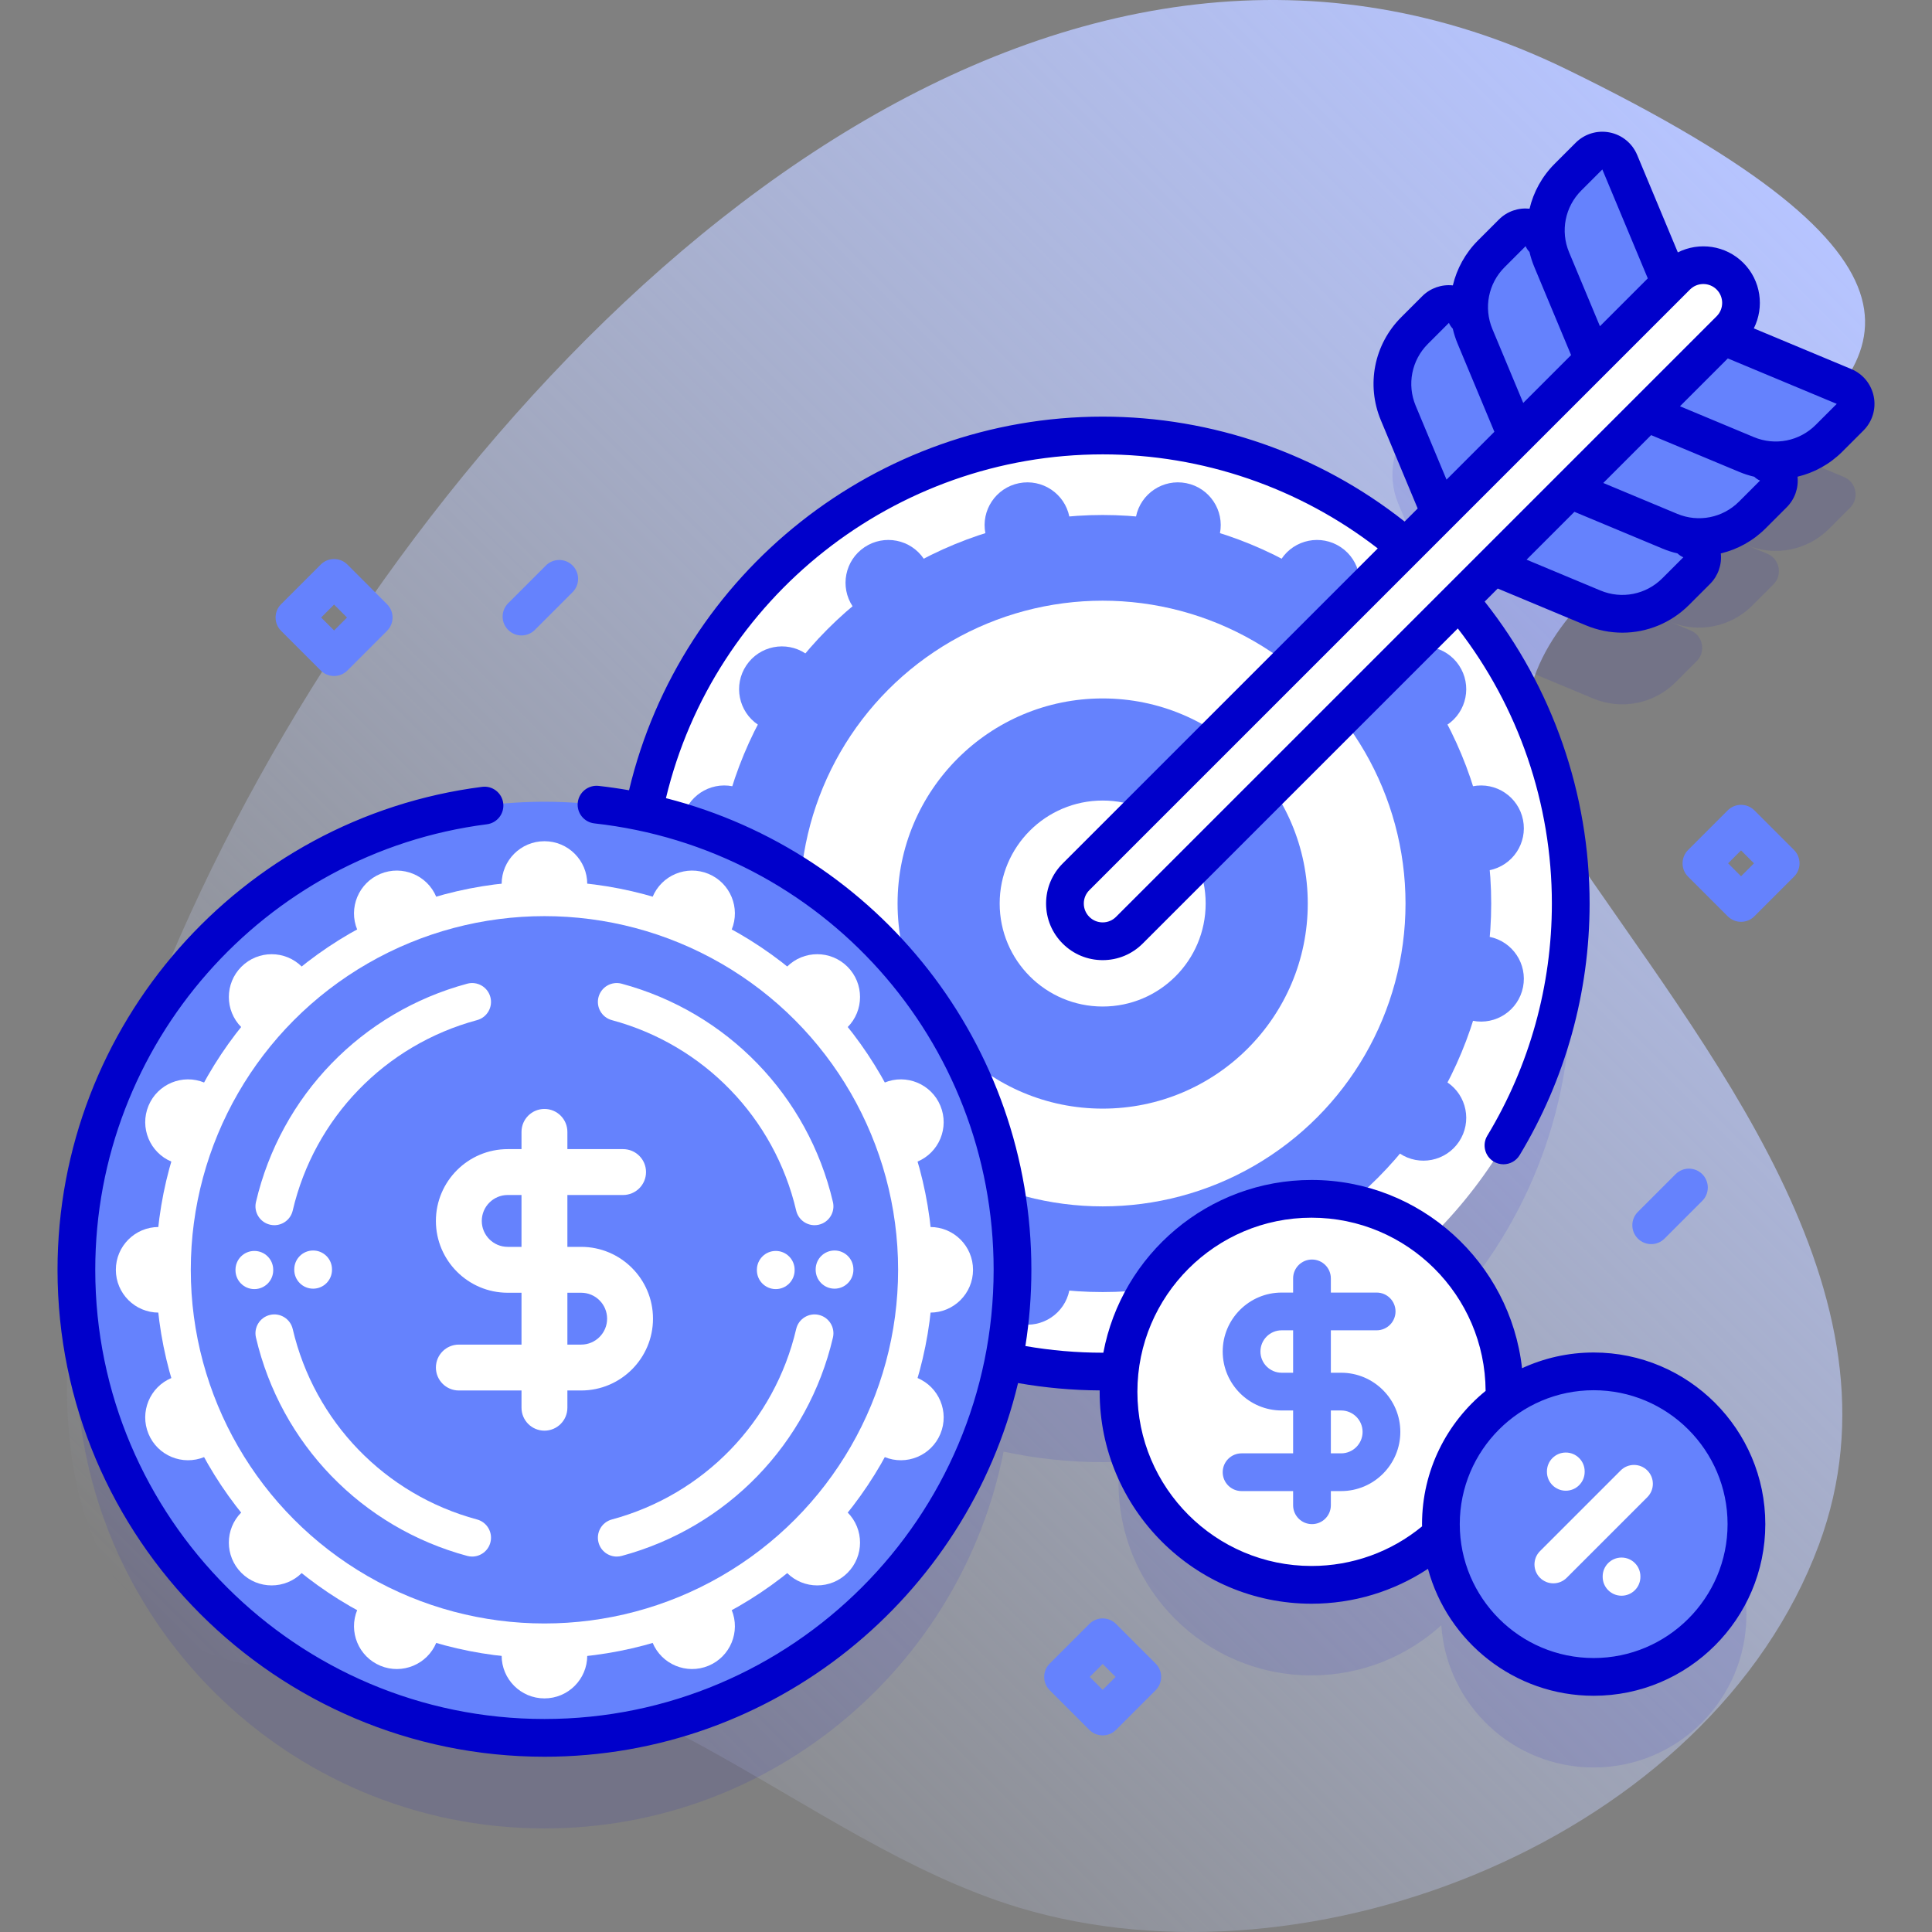 <svg id="Capa_1" enable-background="new 0 0 512 512" height="512" viewBox="0 0 512 512" width="512" xmlns="http://www.w3.org/2000/svg" xmlns:xlink="http://www.w3.org/1999/xlink"><rect x="0" y="0" width="512" height="512" fill="#808080" stroke="none"/><linearGradient id="SVGID_1_" gradientUnits="userSpaceOnUse" x1="93.63" x2="498.837" y1="483.066" y2="77.859"><stop offset="0" stop-color="#d1ddff" stop-opacity="0"/><stop offset="1" stop-color="#b6c4ff"/></linearGradient><g><g><path d="m415.393 223.893c-67.991-101.119 207.78-104.237-.282-205.553-262.742-127.942-537.992 456.621-316.229 422.798 64.075-9.773 113.365 46.917 171.008 64.36 77.738 23.524 183.407-18.654 212.152-96.15 24.794-66.846-30.485-131.67-66.649-185.455z" fill="url(#SVGID_1_)"/></g><g><g><path d="m488.681 126.416-31.953-13.337 1.738-1.738c3.905-3.905 3.905-10.237 0-14.142s-10.237-3.905-14.142 0l-1.738 1.738-13.337-31.953c-1.37-3.283-5.634-4.125-8.15-1.61l-5.574 5.574c-5.734 5.734-7.438 14.362-4.315 21.845l-2.288-5.483c-1.37-3.283-5.634-4.125-8.15-1.609l-5.574 5.574c-5.734 5.734-7.438 14.363-4.315 21.846l-2.289-5.483c-1.37-3.283-5.634-4.125-8.15-1.61l-5.574 5.574c-5.734 5.734-7.438 14.363-4.315 21.846l11.049 26.47-9.035 9.036c-21.646-18.424-49.696-29.549-80.349-29.549-60.23 0-110.427 42.931-121.677 99.861-8.465-1.825-17.248-2.795-26.259-2.795-68.505 0-124.04 55.535-124.04 124.04s55.534 124.04 124.04 124.04c60.231 0 110.427-42.931 121.677-99.861 8.465 1.825 17.248 2.795 26.259 2.795 1.505 0 3.001-.036 4.493-.09-.19 1.793-.293 3.612-.293 5.455 0 28.247 22.899 51.146 51.146 51.146 13.244 0 25.312-5.034 34.395-13.292 1.436 21.055 18.959 37.692 40.379 37.692 22.359 0 40.485-18.126 40.485-40.485s-18.126-40.485-40.485-40.485c-8.846 0-17.023 2.845-23.684 7.66.032-.742.057-1.486.057-2.236 0-16.51-7.831-31.184-19.972-40.535 23.141-22.533 37.519-54.02 37.519-88.87 0-30.653-11.125-58.702-29.549-80.348l9.036-9.035 26.47 11.049c7.483 3.124 16.112 1.419 21.846-4.315l5.574-5.574c2.516-2.516 1.674-6.78-1.609-8.15l-5.483-2.289c7.483 3.124 16.112 1.419 21.846-4.315l5.574-5.574c2.516-2.516 1.673-6.779-1.61-8.15l-5.483-2.288c7.483 3.123 16.111 1.419 21.845-4.315l5.574-5.574c2.515-2.517 1.673-6.781-1.61-8.151z" fill="#0000cb" opacity=".1"/><g><g><g><circle cx="292.219" cy="239.445" fill="#fff" r="124.04"/><g fill="#6582fd"><path d="m394.705 248.265-73.414-14.603 62.237-41.586c5.209-3.48 6.61-10.525 3.13-15.734-3.481-5.209-10.525-6.61-15.734-3.13l-62.237 41.586 14.603-73.414c1.222-6.144-2.768-12.116-8.912-13.338-6.144-1.222-12.116 2.768-13.338 8.912l-14.603 73.414-41.586-62.237c-3.48-5.209-10.525-6.61-15.734-3.13s-6.61 10.525-3.13 15.734l41.586 62.237-73.414-14.603c-6.144-1.222-12.116 2.768-13.338 8.912s2.768 12.116 8.912 13.338l73.414 14.603-62.237 41.586c-5.209 3.48-6.61 10.525-3.13 15.733 3.48 5.209 10.525 6.61 15.734 3.13l62.237-41.586-14.603 73.414c-1.222 6.144 2.768 12.116 8.912 13.338 6.144 1.222 12.116-2.768 13.338-8.912l14.603-73.414 41.586 62.237c3.48 5.209 10.525 6.61 15.734 3.13 5.209-3.48 6.61-10.525 3.13-15.733l-41.586-62.237 73.414 14.603c6.144 1.222 12.116-2.768 13.338-8.912 1.223-6.144-2.768-12.116-8.912-13.338z"/><path d="m390.279 208.374-73.414 14.603 41.586-62.237c3.48-5.209 2.079-12.253-3.13-15.734-5.209-3.48-12.253-2.079-15.734 3.13l-41.586 62.237-14.603-73.414c-1.222-6.144-7.194-10.134-13.338-8.912-6.144 1.222-10.135 7.194-8.912 13.338l14.603 73.414-62.237-41.586c-5.209-3.48-12.253-2.079-15.734 3.13s-2.079 12.253 3.13 15.734l62.237 41.586-73.414 14.603c-6.144 1.222-10.134 7.194-8.912 13.338s7.194 10.134 13.338 8.912l73.414-14.603-41.586 62.237c-3.48 5.209-2.079 12.253 3.13 15.733 5.209 3.48 12.253 2.079 15.734-3.13l41.586-62.237 14.603 73.414c1.222 6.144 7.194 10.135 13.338 8.912 6.144-1.222 10.134-7.194 8.912-13.338l-14.603-73.414 62.237 41.586c5.209 3.48 12.253 2.079 15.734-3.13 3.48-5.209 2.079-12.253-3.13-15.733l-62.237-41.586 73.414-14.603c6.144-1.222 10.135-7.194 8.912-13.338-1.222-6.144-7.194-10.134-13.338-8.912z"/></g><circle cx="292.219" cy="239.445" fill="#6582fd" r="102.965"/><circle cx="292.219" cy="239.445" fill="#fff" r="80.258"/><circle cx="292.219" cy="239.445" fill="#6582fd" r="54.352"/><circle cx="292.219" cy="239.445" fill="#fff" r="27.294"/></g></g><g><g><circle cx="144.284" cy="336.511" fill="#6582fd" r="124.04"/><g fill="#fff"><path d="m246.521 325.168h-74.852l52.928-52.928c4.43-4.43 4.43-11.612 0-16.042s-11.612-4.43-16.042 0l-52.928 52.928v-74.852c0-6.265-5.079-11.343-11.343-11.343-6.265 0-11.343 5.078-11.343 11.343v74.852l-52.928-52.928c-4.43-4.43-11.612-4.43-16.042 0s-4.43 11.612 0 16.042l52.928 52.928h-74.853c-6.265 0-11.343 5.078-11.343 11.343s5.078 11.343 11.343 11.343h74.852l-52.928 52.929c-4.43 4.43-4.43 11.612 0 16.042 4.43 4.43 11.612 4.43 16.042 0l52.928-52.928v74.852c0 6.265 5.079 11.343 11.343 11.343 6.265 0 11.343-5.079 11.343-11.343v-74.852l52.928 52.928c4.43 4.43 11.612 4.43 16.042 0 4.43-4.43 4.43-11.612 0-16.042l-52.929-52.929h74.852c6.265 0 11.343-5.078 11.343-11.343.002-6.265-5.077-11.343-11.341-11.343z"/><path d="m234.397 286.907-69.154 28.645 28.645-69.154c2.397-5.788-.351-12.423-6.139-14.821-5.788-2.397-12.423.351-14.821 6.139l-28.645 69.154-28.645-69.154c-2.397-5.788-9.033-8.536-14.821-6.139-5.788 2.397-8.536 9.033-6.139 14.821l28.645 69.154-69.153-28.645c-5.788-2.397-12.423.351-14.821 6.139-2.397 5.788.351 12.423 6.139 14.821l69.154 28.645-69.154 28.645c-5.788 2.397-8.536 9.033-6.139 14.821s9.033 8.536 14.821 6.139l69.154-28.645-28.645 69.154c-2.397 5.788.351 12.423 6.139 14.821 5.788 2.397 12.423-.351 14.821-6.139l28.645-69.154 28.645 69.154c2.397 5.788 9.033 8.536 14.821 6.139 5.788-2.397 8.536-9.033 6.139-14.821l-28.645-69.154 69.154 28.645c5.788 2.397 12.423-.351 14.821-6.139 2.397-5.788-.351-12.423-6.139-14.821l-69.155-28.645 69.154-28.645c5.788-2.397 8.536-9.033 6.139-14.821s-9.033-8.537-14.821-6.139z"/><circle cx="144.284" cy="336.511" r="102.965"/></g><circle cx="144.284" cy="336.511" fill="#6582fd" r="93.725"/><g><path d="m72.706 324.688c-.377 0-.761-.043-1.144-.133-2.689-.629-4.358-3.319-3.729-6.008 6.594-28.166 28.047-50.336 55.988-57.858 2.667-.719 5.41.861 6.128 3.528.718 2.666-.862 5.41-3.528 6.128-24.379 6.563-43.098 25.907-48.852 50.481-.539 2.307-2.594 3.862-4.863 3.862z" fill="#fff"/></g><g><path d="m125.124 412.506c-.43 0-.868-.056-1.303-.173-27.941-7.523-49.395-29.694-55.988-57.859-.63-2.688 1.04-5.379 3.729-6.008 2.689-.63 5.379 1.04 6.008 3.729 5.753 24.574 24.472 43.918 48.852 50.482 2.667.718 4.246 3.462 3.528 6.128-.601 2.231-2.621 3.701-4.826 3.701z" fill="#fff"/></g><g><path d="m215.862 324.688c-2.27 0-4.324-1.556-4.864-3.861-5.753-24.574-24.472-43.918-48.852-50.481-2.667-.718-4.246-3.462-3.528-6.128.717-2.667 3.459-4.249 6.128-3.528 27.941 7.522 49.395 29.692 55.989 57.858.63 2.688-1.04 5.379-3.729 6.008-.384.09-.767.132-1.144.132z" fill="#fff"/></g><g><path d="m163.443 412.506c-2.206 0-4.225-1.47-4.825-3.701-.718-2.666.862-5.41 3.528-6.128 24.38-6.564 43.099-25.908 48.852-50.482.63-2.689 3.32-4.359 6.008-3.729 2.689.629 4.358 3.319 3.729 6.008-6.594 28.166-28.047 50.336-55.989 57.859-.436.117-.873.173-1.303.173z" fill="#fff"/></g><g><g><path d="m154.02 330.431h-3.657v-13.743h14.76c3.357 0 6.079-2.722 6.079-6.079s-2.722-6.079-6.079-6.079h-14.76v-4.569c0-3.357-2.722-6.079-6.079-6.079s-6.079 2.722-6.079 6.079v4.569h-3.656c-10.493 0-19.03 8.537-19.03 19.031 0 10.493 8.537 19.03 19.03 19.03h3.656v13.743h-16.607c-3.357 0-6.079 2.722-6.079 6.079s2.722 6.079 6.079 6.079h16.607v4.57c0 3.357 2.722 6.079 6.079 6.079s6.079-2.722 6.079-6.079v-4.57h3.657c10.493 0 19.03-8.537 19.03-19.031 0-10.493-8.537-19.03-19.03-19.03zm-19.473 0c-3.789 0-6.871-3.082-6.871-6.871s3.082-6.872 6.871-6.872h3.656v13.743zm19.473 25.902h-3.657v-13.743h3.657c3.789 0 6.871 3.083 6.871 6.872s-3.082 6.871-6.871 6.871z" fill="#fff"/></g></g><g><path d="m67.406 341.626c-2.761 0-5-2.238-5-5v-.115c0-2.762 2.239-5 5-5s5 2.238 5 5v.115c0 2.762-2.239 5-5 5z" fill="#fff"/></g><g><path d="m82.982 341.511c-2.761 0-5-2.238-5-5v-.115c0-2.762 2.239-5 5-5s5 2.238 5 5v.115c0 2.761-2.239 5-5 5z" fill="#fff"/></g><g><path d="m205.585 341.626c-2.761 0-5-2.238-5-5v-.115c0-2.762 2.239-5 5-5s5 2.238 5 5v.115c0 2.762-2.239 5-5 5z" fill="#fff"/></g><g><path d="m221.161 341.511c-2.761 0-5-2.238-5-5v-.115c0-2.762 2.239-5 5-5s5 2.238 5 5v.115c0 2.761-2.239 5-5 5z" fill="#fff"/></g></g></g><g><g><path d="m458.466 73.199c3.905 3.905 3.905 10.237 0 14.142l-159.176 159.175c-3.905 3.905-10.237 3.905-14.142 0s-3.905-10.237 0-14.142l159.175-159.175c3.905-3.905 10.238-3.905 14.143 0z" fill="#fff"/></g><g fill="#6582fd"><g><path d="m388.594 83.638 13.337 31.953-20.327 20.327-11.049-26.47c-3.124-7.483-1.419-16.112 4.315-21.846l5.574-5.574c2.516-2.515 6.779-1.673 8.15 1.61z"/><path d="m408.921 63.311 13.337 31.953-20.327 20.327-11.049-26.47c-3.124-7.483-1.419-16.112 4.315-21.846l5.574-5.574c2.516-2.515 6.78-1.673 8.15 1.61z"/><path d="m429.248 42.983 13.337 31.953-20.327 20.327-11.049-26.47c-3.124-7.483-1.419-16.112 4.315-21.846l5.574-5.574c2.516-2.515 6.78-1.673 8.15 1.61z"/></g><g><path d="m448.026 143.071-31.953-13.337-20.327 20.327 26.47 11.049c7.483 3.124 16.112 1.419 21.846-4.315l5.574-5.574c2.516-2.516 1.673-6.78-1.61-8.15z"/><path d="m468.354 122.743-31.954-13.337-20.327 20.327 26.47 11.049c7.483 3.124 16.112 1.419 21.846-4.315l5.574-5.574c2.516-2.515 1.674-6.779-1.609-8.15z"/><path d="m488.681 102.416-31.953-13.337-20.328 20.327 26.47 11.049c7.483 3.124 16.112 1.419 21.846-4.315l5.574-5.574c2.516-2.516 1.674-6.78-1.609-8.15z"/></g></g></g></g><g><circle cx="347.566" cy="368.849" fill="#fff" r="51.146"/><g><g><path d="m347.69 403.91c-2.762 0-5-2.238-5-5v-60.122c0-2.762 2.238-5 5-5s5 2.238 5 5v60.122c0 2.762-2.239 5-5 5z" fill="#6582fd"/></g><g><path d="m355.42 395.152h-26.39c-2.762 0-5-2.238-5-5s2.238-5 5-5h26.39c3.133 0 5.681-2.548 5.681-5.681s-2.548-5.681-5.681-5.681h-15.767c-8.614 0-15.623-7.008-15.623-15.622s7.009-15.623 15.623-15.623h25.175c2.762 0 5 2.238 5 5s-2.238 5-5 5h-25.175c-3.101 0-5.623 2.522-5.623 5.623 0 3.1 2.522 5.622 5.623 5.622h15.767c8.646 0 15.681 7.034 15.681 15.681s-7.034 15.681-15.681 15.681z" fill="#6582fd"/></g></g></g><g><circle cx="422.339" cy="403.91" fill="#6582fd" r="40.485"/><path d="m496.566 105.092c-.647-3.278-2.876-6.003-5.959-7.29l-25.827-10.78c2.831-5.624 1.911-12.668-2.778-17.358s-11.734-5.61-17.358-2.778l-10.78-25.828c-1.287-3.083-4.012-5.312-7.29-5.959-3.276-.65-6.646.377-9.009 2.74l-5.574 5.573c-3.36 3.36-5.597 7.491-6.645 11.893-2.983-.313-5.962.713-8.108 2.861l-5.574 5.574c-3.359 3.359-5.596 7.49-6.645 11.892-2.987-.315-5.963.714-8.109 2.861l-5.575 5.574c-7.195 7.197-9.312 17.915-5.393 27.307l9.759 23.379-3.464 3.464c-22.71-17.96-50.939-27.807-80.015-27.807-59.793 0-111.795 41.35-125.52 99.016-2.662-.464-5.351-.856-8.07-1.157-2.731-.29-5.216 1.676-5.52 4.42s1.675 5.216 4.42 5.52c60.312 6.675 105.793 57.534 105.793 118.302 0 65.639-53.401 119.04-119.04 119.04s-119.04-53.401-119.04-119.04c0-59.747 44.619-110.506 103.789-118.07 2.739-.351 4.675-2.854 4.325-5.594-.351-2.74-2.854-4.683-5.594-4.326-64.147 8.201-112.52 63.225-112.52 127.99 0 71.153 57.887 129.04 129.04 129.04 60.823 0 111.944-42.302 125.508-99.028 7.109 1.248 14.362 1.905 21.638 1.949-.001.126-.01.251-.01.378 0 30.961 25.188 56.15 56.15 56.15 11.07 0 21.756-3.249 30.855-9.251 5.224 19.357 22.927 33.646 43.913 33.646 25.081 0 45.485-20.404 45.485-45.485s-20.404-45.485-45.485-45.485c-6.775 0-13.203 1.5-18.986 4.168-3.122-28.026-26.943-49.892-55.782-49.892-27.418 0-50.293 19.757-55.174 45.779-.059 0-.117.001-.176.001-6.888 0-13.755-.601-20.482-1.768 1.04-6.584 1.585-13.33 1.585-20.202 0-59.729-40.538-110.624-96.843-124.995 12.741-53.073 60.657-91.106 115.74-91.106 26.433 0 52.109 8.816 72.896 24.927l-83.502 83.502c-2.834 2.833-4.394 6.6-4.394 10.606s1.561 7.773 4.393 10.605c2.833 2.833 6.6 4.394 10.607 4.394s7.773-1.561 10.605-4.394l83.508-83.507c16.111 20.787 24.927 46.464 24.927 72.896 0 21.733-5.916 43.008-17.109 61.522-1.428 2.363-.671 5.438 1.692 6.866.81.488 1.701.722 2.582.722 1.692 0 3.344-.86 4.284-2.414 12.136-20.076 18.551-43.14 18.551-66.696 0-29.076-9.847-57.306-27.808-80.016l3.46-3.459 23.378 9.758c3.132 1.307 6.411 1.942 9.658 1.942 6.49 0 12.852-2.54 17.648-7.336l5.574-5.574c2.145-2.144 3.171-5.115 2.862-8.097 4.402-1.048 8.531-3.296 11.891-6.656l5.574-5.574c2.144-2.144 3.172-5.115 2.863-8.097 4.402-1.048 8.531-3.297 11.89-6.657l5.574-5.574c2.364-2.361 3.388-5.729 2.741-9.007zm-74.227 263.333c19.566 0 35.485 15.919 35.485 35.485s-15.919 35.485-35.485 35.485-35.485-15.919-35.485-35.485 15.919-35.485 35.485-35.485zm-74.769-45.725c25.359 0 46 20.569 46.133 45.903-10.272 8.347-16.85 21.071-16.85 35.307 0 .197.012.39.015.586-8.23 6.789-18.547 10.504-29.298 10.504-25.447 0-46.15-20.703-46.15-46.15s20.703-46.15 46.15-46.15zm71.49-272.217 5.574-5.574 12.047 28.862-12.682 12.682-8.174-19.585c-2.353-5.636-1.084-12.066 3.235-16.385zm-20.327 20.328 5.574-5.574c.247.591.602 1.1 1.021 1.535.313 1.333.728 2.654 1.269 3.949l9.758 23.379-12.682 12.682-8.175-19.585c-2.353-5.636-1.083-12.068 3.235-16.386zm-23.564 36.711c-2.352-5.635-1.082-12.066 3.235-16.385l5.575-5.574c.246.59.601 1.099 1.02 1.534.313 1.333.728 2.654 1.268 3.949l9.759 23.379-12.682 12.682zm-79.415 135.458c-.943.944-2.199 1.464-3.534 1.464-1.336 0-2.592-.52-3.536-1.465-.944-.943-1.464-2.199-1.464-3.534 0-1.336.52-2.592 1.464-3.536l159.175-159.175c.944-.944 2.2-1.464 3.536-1.464s2.592.52 3.536 1.464c1.948 1.949 1.948 5.121 0 7.071zm144.773-89.721c-4.319 4.317-10.75 5.588-16.385 3.236l-19.585-8.175 12.682-12.682 23.378 9.758c1.298.542 2.621.961 3.957 1.275.433.416.94.769 1.527 1.014zm20.327-20.326c-4.318 4.318-10.751 5.587-16.385 3.235l-19.584-8.175 12.682-12.682 23.378 9.758c1.298.542 2.621.961 3.956 1.275.433.416.94.769 1.528 1.014zm20.326-20.329c-4.316 4.316-10.748 5.588-16.384 3.236l-19.584-8.175 12.682-12.682 28.861 12.046z" fill="#0000cb"/><g><g><path d="m414.954 395.054c-2.762 0-5-2.238-5-5v-.115c0-2.762 2.238-5 5-5s5 2.238 5 5v.115c0 2.761-2.238 5-5 5z" fill="#fff"/></g><g><path d="m411.652 419.598c-1.279 0-2.56-.488-3.535-1.465-1.953-1.952-1.953-5.118 0-7.07l21.375-21.375c1.951-1.953 5.119-1.953 7.07 0 1.953 1.952 1.953 5.118 0 7.07l-21.375 21.375c-.976.976-2.256 1.465-3.535 1.465z" fill="#fff"/></g><g><path d="m429.724 422.882c-2.762 0-5-2.238-5-5v-.114c0-2.762 2.238-5 5-5s5 2.238 5 5v.114c0 2.762-2.238 5-5 5z" fill="#fff"/></g></g></g></g><g><path d="m461.395 244.292c-1.279 0-2.56-.488-3.535-1.465l-10.5-10.5c-1.953-1.952-1.953-5.118 0-7.07l10.5-10.5c1.951-1.953 5.119-1.953 7.07 0l10.5 10.5c1.953 1.952 1.953 5.118 0 7.07l-10.5 10.5c-.976.977-2.256 1.465-3.535 1.465zm-3.429-15.5 3.429 3.429 3.429-3.429-3.429-3.429z" fill="#6582fd"/></g><g><path d="m292.219 459.896c-1.279 0-2.56-.488-3.535-1.465l-10.5-10.5c-1.953-1.952-1.953-5.118 0-7.07l10.5-10.5c1.951-1.953 5.119-1.953 7.07 0l10.5 10.5c1.953 1.952 1.953 5.118 0 7.07l-10.5 10.5c-.975.976-2.256 1.465-3.535 1.465zm-3.429-15.5 3.429 3.429 3.429-3.429-3.429-3.429z" fill="#6582fd"/></g><g><path d="m88.531 179.149c-1.28 0-2.559-.488-3.536-1.465l-10.5-10.5c-1.953-1.952-1.953-5.118 0-7.07l10.5-10.5c1.953-1.953 5.118-1.953 7.071 0l10.5 10.5c1.953 1.952 1.953 5.118 0 7.07l-10.5 10.5c-.976.977-2.255 1.465-3.535 1.465zm-3.429-15.5 3.429 3.429 3.429-3.429-3.429-3.429z" fill="#6582fd"/></g><g><path d="m138.204 168.399c-1.28 0-2.559-.488-3.536-1.465-1.953-1.952-1.953-5.118 0-7.07l10-10c1.953-1.953 5.118-1.953 7.071 0 1.953 1.952 1.953 5.118 0 7.07l-10 10c-.976.977-2.255 1.465-3.535 1.465z" fill="#6582fd"/></g><g><path d="m437.585 329.703c-1.279 0-2.56-.488-3.535-1.465-1.953-1.952-1.953-5.118 0-7.07l10-10c1.951-1.953 5.119-1.953 7.07 0 1.953 1.952 1.953 5.118 0 7.07l-10 10c-.975.977-2.256 1.465-3.535 1.465z" fill="#6582fd"/></g></g></g></svg>